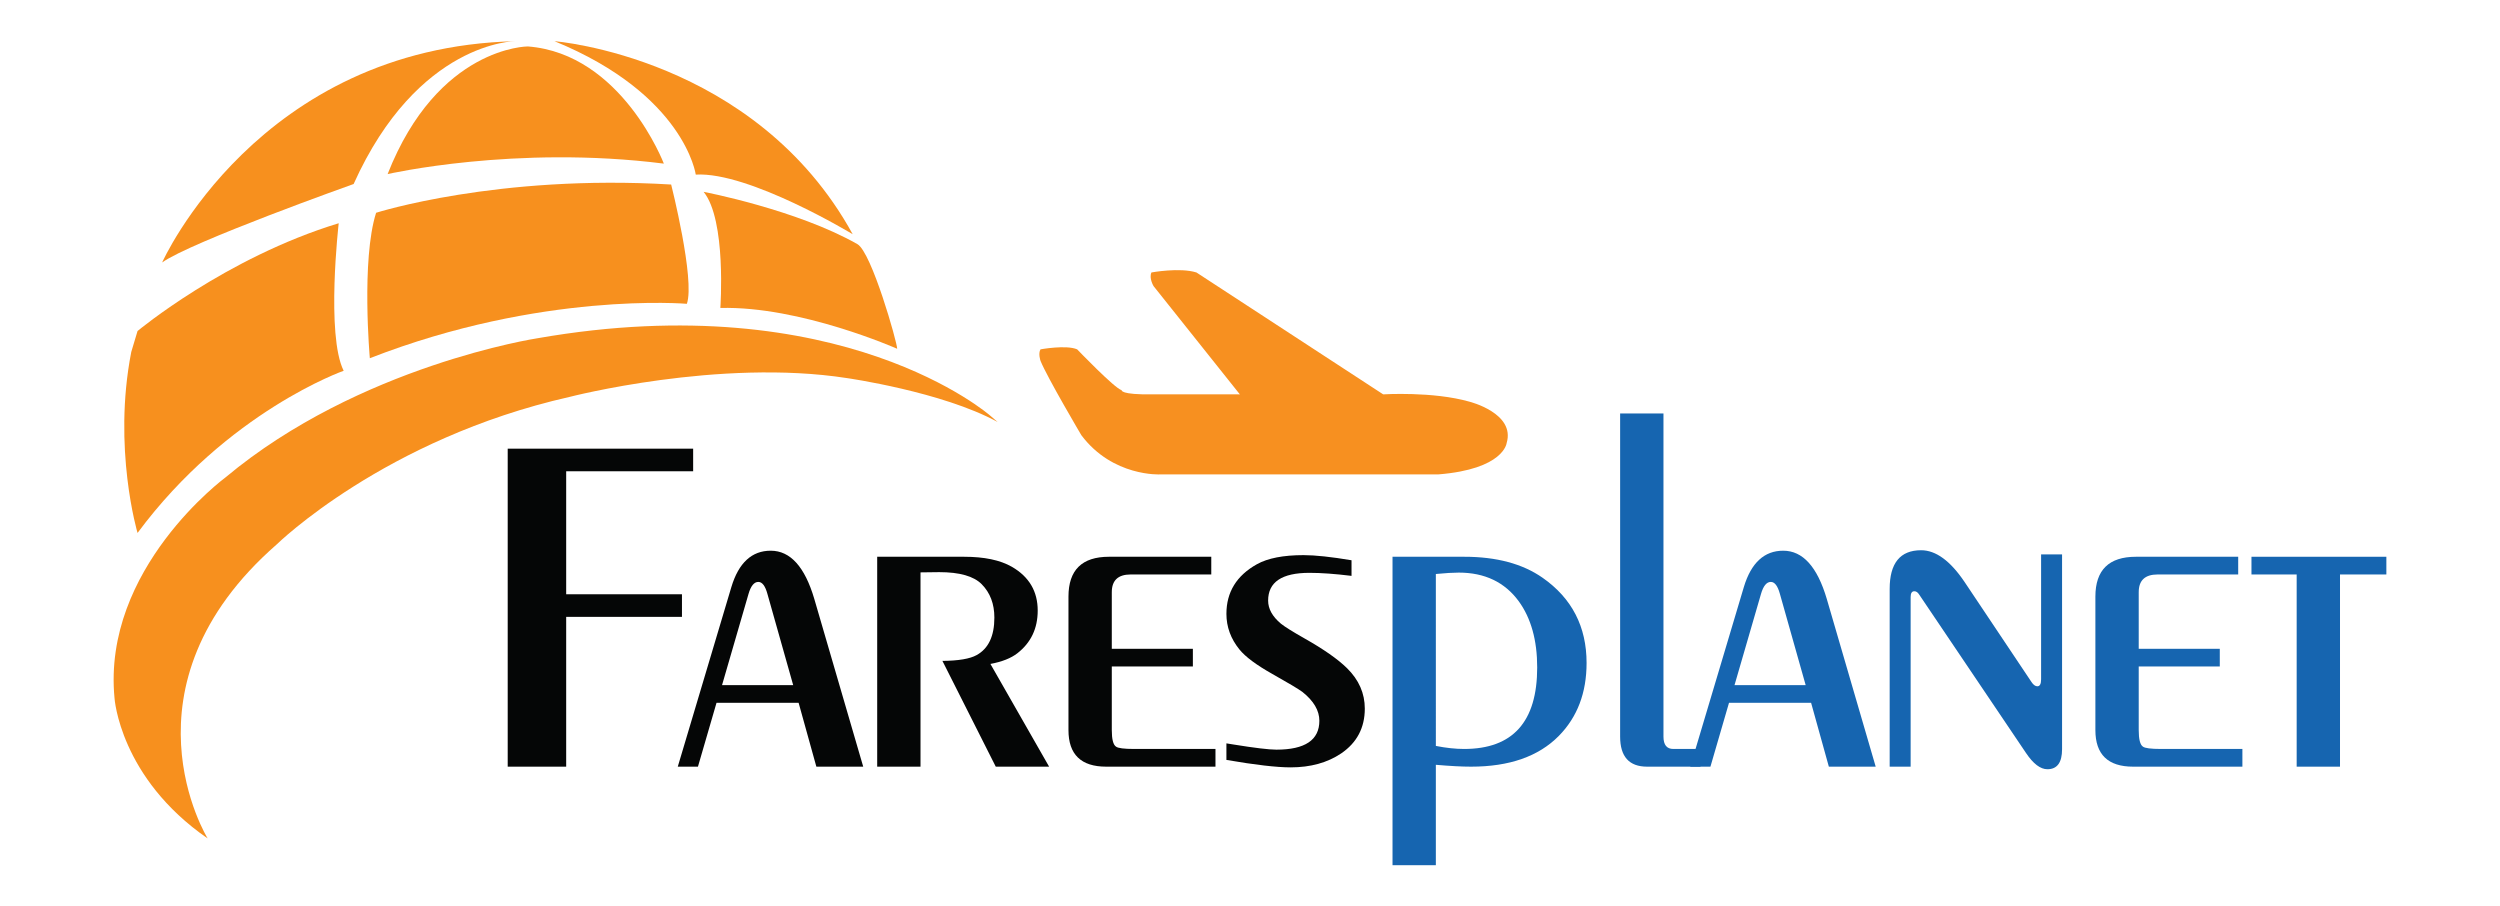 <?xml version="1.0" encoding="ISO-8859-1" standalone="no"?><svg xmlns="http://www.w3.org/2000/svg" xmlns:xlink="http://www.w3.org/1999/xlink" id="Layer_1" style="" version="1.1" viewBox="-22.424 -8.130 493.330 178.864" x="0px" xml:space="preserve" y="0px">
<g>
	<path d="M77.762,143.158V80.406h36.594v4.459H89.301v24.273h22.848v4.459H89.301v29.561H77.762z" style="fill:#050606;"/>
	<path d="M115.305,143.153l-3.983,0.005l10.575-35.444c1.44-4.78,4.03-7.172,7.769-7.172   c3.861,0,6.727,3.172,8.596,9.517l9.653,33.1h-9.245l-3.5-12.597h-16.204L115.305,143.153z M134.097,127.068l-5.089-18.018   c-0.429-1.565-1.026-2.349-1.791-2.349c-0.826,0-1.469,0.781-1.928,2.343l-5.233,18.023h14.041V127.068z" style="fill:#050606;"/>
	<path d="M150.674,143.158v-41.421h17.148c3.984,0,7.125,0.659,9.424,1.977   c3.402,1.962,5.103,4.843,5.103,8.643c0,3.525-1.333,6.329-4,8.413c-1.257,0.981-3.034,1.687-5.333,2.115l11.585,20.273h-10.528   l-10.527-20.871c3.187-0.03,5.44-0.414,6.758-1.149c2.329-1.287,3.494-3.754,3.494-7.401c0-2.697-0.831-4.889-2.491-6.574   c-1.568-1.594-4.366-2.391-8.394-2.391c-1.261,0-2.49,0.016-3.689,0.046v38.341L150.674,143.158L150.674,143.158z" style="fill:#050606;"/>
	<path d="M196.968,119.896h15.999v3.493h-15.999v12.551c0,1.809,0.277,2.896,0.83,3.264   c0.399,0.308,1.581,0.46,3.548,0.46h16.081v3.494h-21.561c-4.965,0-7.448-2.405-7.448-7.218v-26.342   c0-5.241,2.667-7.861,7.999-7.861h20.182v3.494h-15.898c-2.488,0-3.732,1.165-3.732,3.493L196.968,119.896L196.968,119.896z" style="fill:#050606;"/>
	<path d="M219.586,141.825v-3.265l1.429,0.23c4.178,0.675,6.99,1.011,8.434,1.011   c5.653,0,8.48-1.899,8.48-5.7c0-2.022-1.119-3.923-3.355-5.7c-0.798-0.582-2.774-1.763-5.931-3.54s-5.318-3.387-6.482-4.827   c-1.717-2.115-2.574-4.459-2.574-7.034c0-4.29,2.007-7.554,6.022-9.792c2.145-1.195,5.21-1.793,9.195-1.793   c2.299,0,5.455,0.338,9.471,1.012v3.08c-3.219-0.397-5.992-0.598-8.321-0.598c-5.425,0-8.137,1.826-8.137,5.478   c0,1.626,0.842,3.146,2.528,4.557c0.766,0.613,2.313,1.58,4.643,2.9c3.8,2.147,6.604,4.111,8.412,5.891   c2.33,2.302,3.494,4.956,3.494,7.963c0,3.774-1.551,6.72-4.65,8.837c-2.732,1.842-6.063,2.762-9.992,2.762   C229.487,143.295,225.265,142.806,219.586,141.825z" style="fill:#050606;"/>
	<path d="M252.365,162.604v-60.867h14.159c6.344,0,11.493,1.379,15.446,4.138   c5.793,4.045,8.689,9.654,8.689,16.825c0,5.885-1.827,10.682-5.479,14.39c-3.991,4.046-9.762,6.068-17.313,6.068   c-1.812,0-4.129-0.122-6.952-0.368v19.814L252.365,162.604L252.365,162.604z M260.916,139.066c2.027,0.399,3.886,0.598,5.575,0.598   c9.615,0,14.423-5.362,14.423-16.09c0-5.363-1.214-9.716-3.641-13.057c-2.765-3.77-6.712-5.654-11.842-5.654   c-1.106,0-2.611,0.092-4.516,0.275L260.916,139.066L260.916,139.066z" style="fill:#1665B0;"/>
	<path d="M297.28,73.464h8.551v63.763c0,1.625,0.647,2.437,1.943,2.437h5.366v3.494h-10.527   c-3.556,0-5.333-1.977-5.333-5.931L297.28,73.464L297.28,73.464z" style="fill:#1665B0;"/>
	<path d="M315.1,143.153l-3.982,0.005l10.575-35.444c1.439-4.78,4.029-7.172,7.769-7.172   c3.86,0,6.726,3.172,8.596,9.517l9.652,33.1h-9.244l-3.501-12.597h-16.203L315.1,143.153z M333.893,127.068l-5.089-18.018   c-0.43-1.565-1.026-2.349-1.791-2.349c-0.826,0-1.469,0.781-1.928,2.343l-5.234,18.023h14.042V127.068z" style="fill:#1665B0;"/>
	<path d="M350.469,143.158v-35.077c0-5.087,2.068-7.631,6.206-7.631c2.911,0,5.776,2.1,8.597,6.298   l13.193,19.723c0.368,0.552,0.751,0.827,1.15,0.827c0.489,0,0.735-0.46,0.735-1.379v-24.642h4.138v38.433   c0,2.637-0.966,3.954-2.896,3.954c-1.38,0-2.79-1.072-4.23-3.218l-21.071-31.25c-0.273-0.437-0.592-0.655-0.956-0.655   c-0.485,0-0.728,0.384-0.728,1.149v33.468L350.469,143.158L350.469,143.158z" style="fill:#1665B0;"/>
	<path d="M399.614,119.896h15.998v3.493h-15.998v12.551c0,1.809,0.276,2.896,0.83,3.264   c0.398,0.308,1.581,0.46,3.548,0.46h16.08v3.494H398.51c-4.965,0-7.447-2.405-7.447-7.218v-26.342c0-5.241,2.666-7.861,7.999-7.861   h20.182v3.494h-15.897c-2.488,0-3.732,1.165-3.732,3.493L399.614,119.896L399.614,119.896z" style="fill:#1665B0;"/>
	<path d="M430.783,143.158v-37.927h-8.919v-3.494h26.618v3.494h-9.148v37.927H430.783z" style="fill:#1665B0;"/>
</g>
<path d="M9.571,43.668c0,0,18.892-42.43,69.685-43.668c0,0-19.202,0-31.9,28.183  C47.355,28.183,15.146,39.643,9.571,43.668z" style="fill:#F7901E;"/>
<path d="M86.998,0c0,0,39.643,3.097,58.845,38.094c0,0-20.441-12.389-30.971-11.769  C114.872,26.325,112.704,10.53,86.998,0z" style="fill:#F7901E;"/>
<path d="M81.733,1.033c0,0-17.757,0-27.667,25.189c0,0,25.19-5.781,54.508-2.064  C108.574,24.158,100.315,2.478,81.733,1.033z" style="fill:#F7901E;"/>
<path d="M4.719,57.189c0,0,17.343-14.454,39.694-21.267c0,0-2.53,22.092,0.98,29.113  c0,0-22.918,8.052-40.674,32.002c0,0-4.956-16.724-1.239-35.719L4.719,57.189z" style="fill:#F7901E;"/>
<path d="M51.794,33.858c0,0,23.951-7.636,58.225-5.575c0,0,4.75,18.79,3.097,23.538  c0,0-28.7-2.478-62.561,10.737C50.556,62.558,48.831,43.175,51.794,33.858z" style="fill:#F7901E;"/>
<path d="M116.42,29.724c0,0,18.376,3.51,30.351,10.324c2.805,1.595,7.846,19.409,7.846,20.647  c0,0-19.099-8.466-34.894-8.053C119.724,52.643,120.962,35.299,116.42,29.724z" style="fill:#F7901E;"/>
<path d="M172.994,73.904c0,0-29.319-25.809-89.403-15.278c0,0-35.1,5.368-61.528,27.461  c0,0-24.364,17.963-21.886,43.564c0,0,1.033,15.693,18.376,27.669c0,0-18.526-29.922,13.627-58.02c0,0,21.267-20.854,57.812-29.112  c0,0,29.525-7.63,54.716-3.707c0,0,18.789,2.674,29.732,8.662L172.994,73.904z" style="fill:#F7901E;"/>
<path d="M182.906,60.807c0,0,5.058-0.929,7.226,0c0,0,7.432,7.743,8.774,8.053c0,0-0.31,0.929,6.091,0.825  l17.241,0.007l-17.034-21.371c0,0-0.931-1.549-0.414-2.684c0,0,5.575-1.033,8.879,0l36.855,24.055c0,0,9.808-0.62,17.034,1.446  c0,0,9.084,2.271,7.328,8.155c0,0-0.515,5.164-13.522,6.194h-54.818c0,0-9.394,0.518-15.588-7.742c0,0-6.71-11.355-8.053-14.658  C182.906,63.086,182.391,61.625,182.906,60.807z" style="fill:#F79020;"/>
</svg>